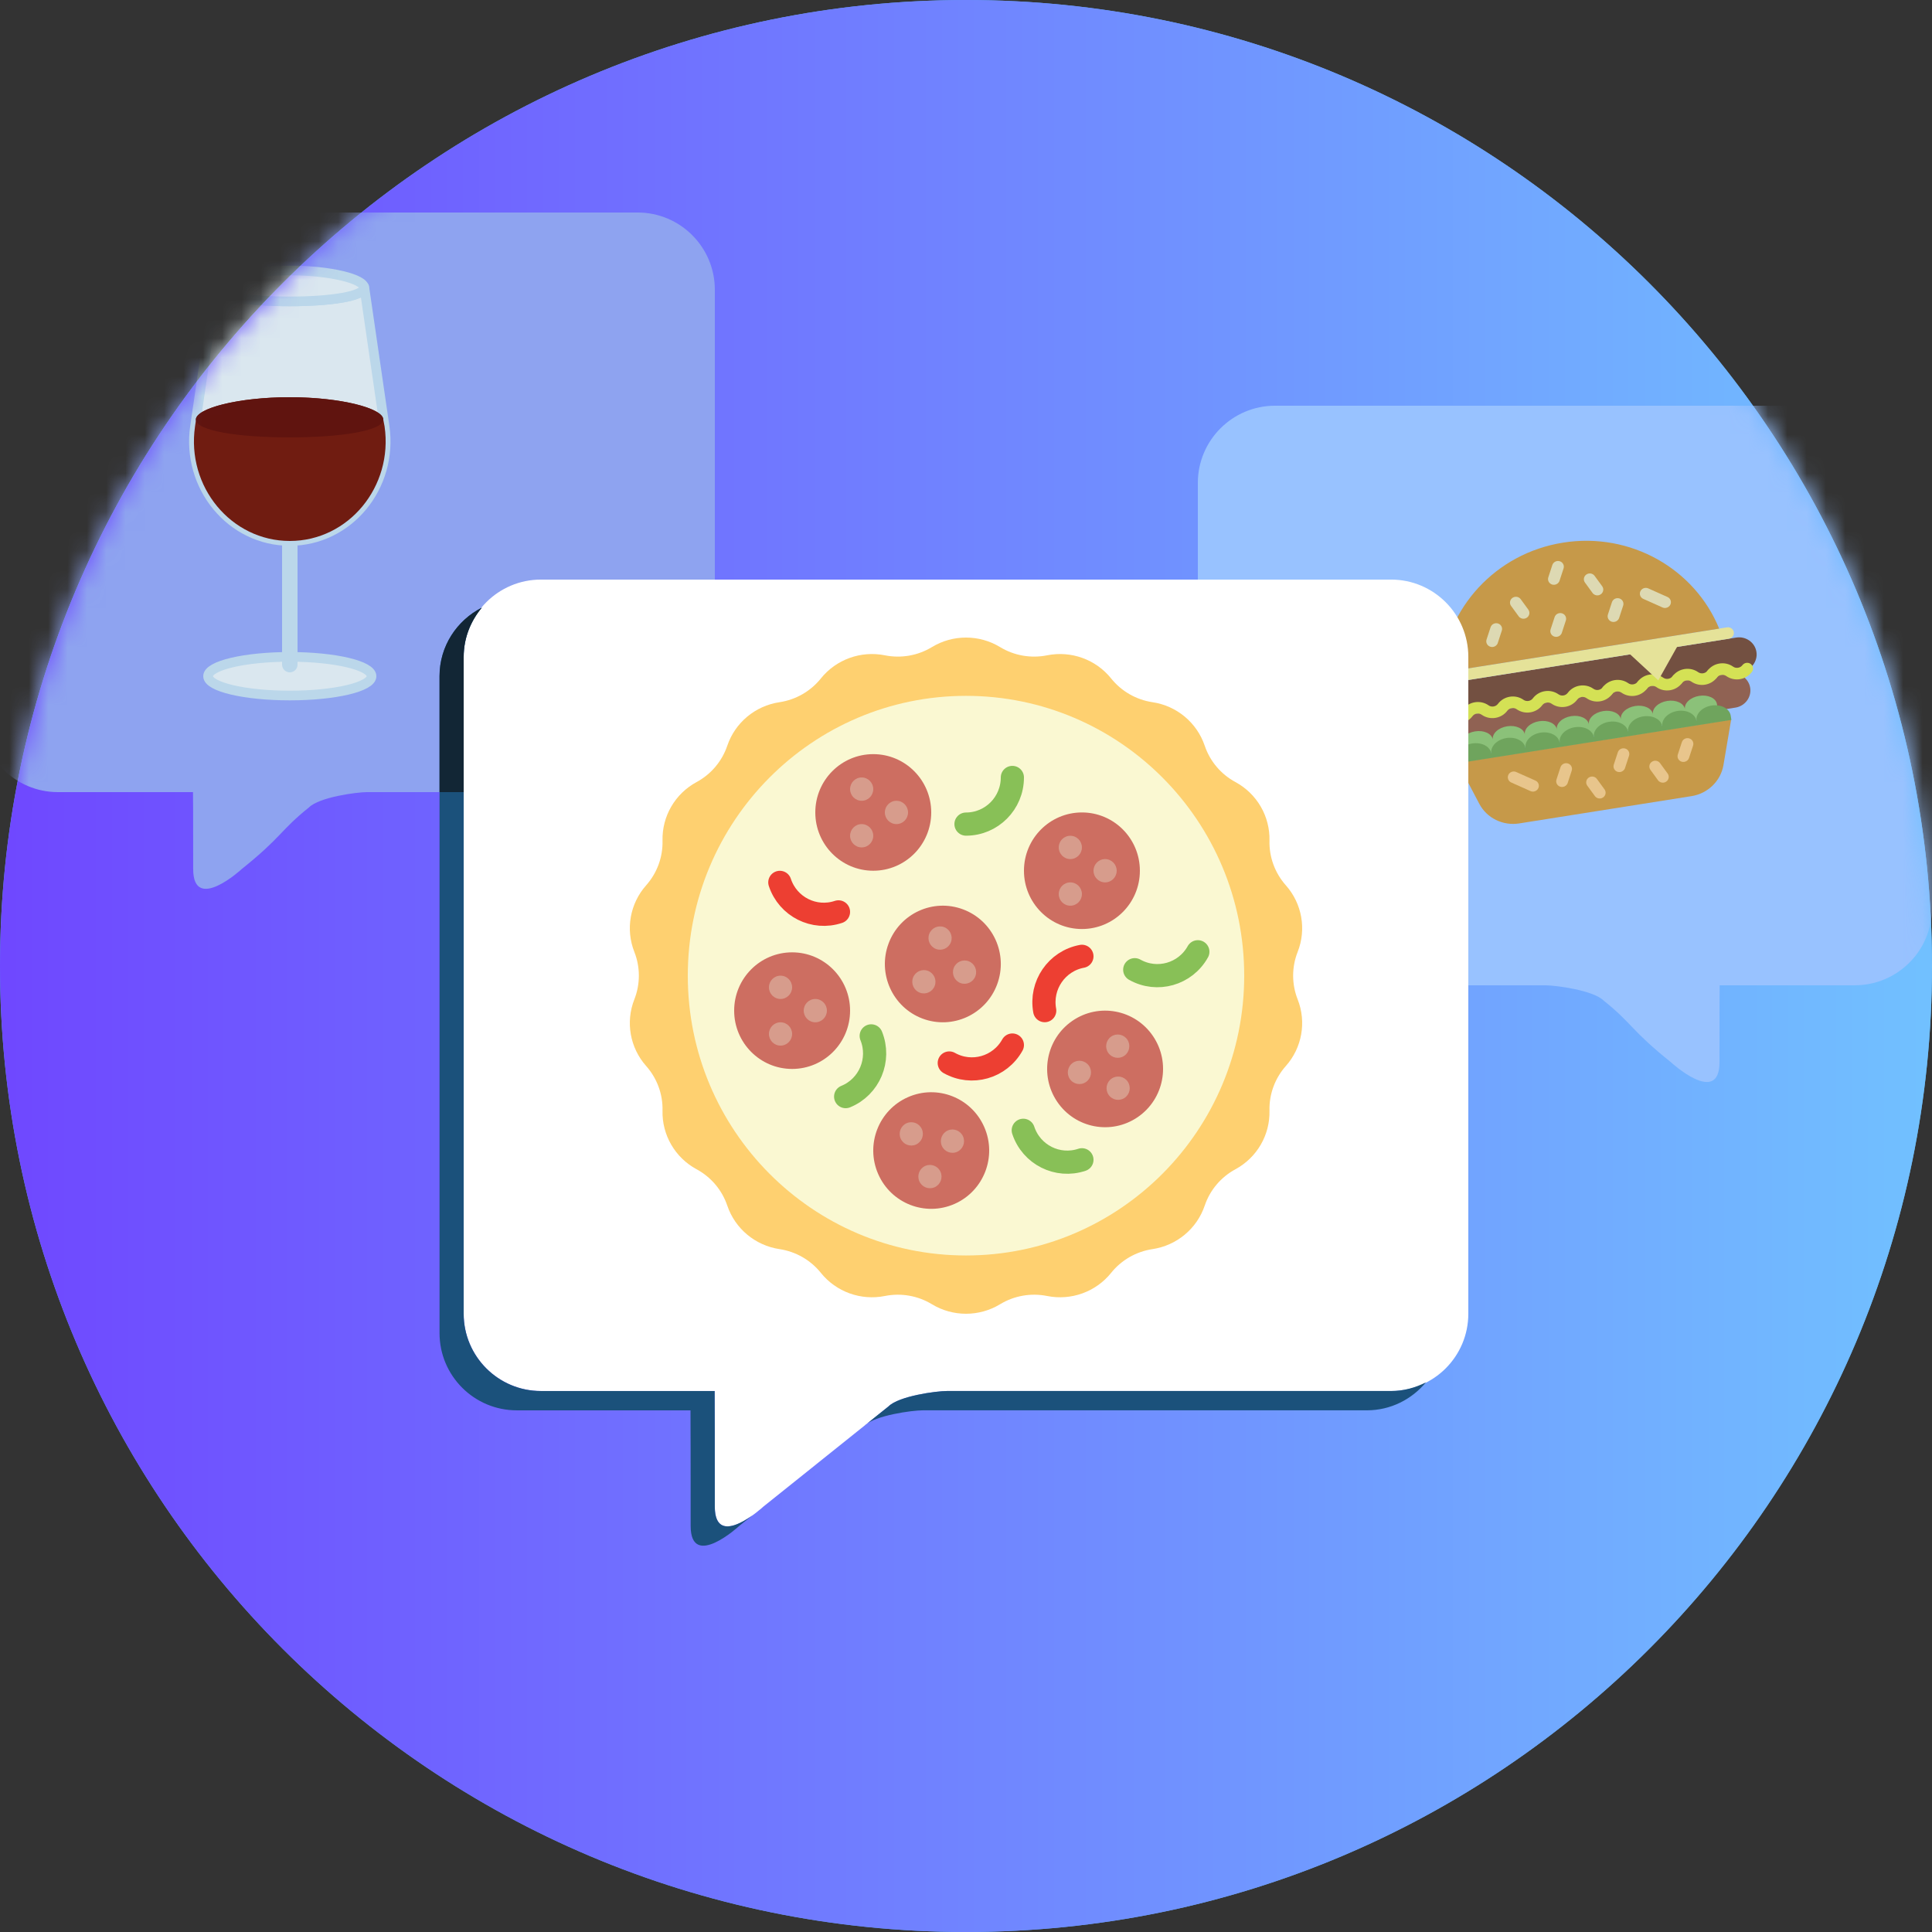 <?xml version="1.0" encoding="UTF-8"?>
<svg width="100px" height="100px" viewBox="0 0 100 100" version="1.1" xmlns="http://www.w3.org/2000/svg" xmlns:xlink="http://www.w3.org/1999/xlink">
    <rect x="0" y="0" width="100" height="100" fill="#333333" stroke="none"/>
    <title>repeat-orders</title>
    <defs>
        <linearGradient x1="100%" y1="50%" x2="0%" y2="50%" id="linearGradient-1">
            <stop stop-color="#71C1FF" offset="0%"></stop>
            <stop stop-color="#6F47FF" offset="100%"></stop>
        </linearGradient>
        <path d="M50,0 C22.386,0 0,22.385 0,50 C0,77.613 22.386,100 50,100 C77.614,100 100,77.613 100,50 C100,22.385 77.614,0 50,0 Z" id="path-2"></path>
    </defs>
    <g id="Welcome" stroke="none" stroke-width="1" fill="none" fill-rule="evenodd">
        <g id="Desktop-HD" transform="translate(-294, -2229)">
            <g id="repeat-orders" transform="translate(294, 2229)">
                <g id="twit">
                    <path d="M50,0 C22.386,0 0,22.385 0,50 C0,77.613 22.386,100 50,100 C77.614,100 100,77.613 100,50 C100,22.385 77.614,0 50,0 Z" id="Path" fill="#55ACEE" fill-rule="nonzero"></path>
                    <g id="Clipped">
                        <mask id="mask-3" fill="white">
                            <use xlink:href="#path-2"></use>
                        </mask>
                        <use id="a" fill="url(#linearGradient-1)" xlink:href="#path-2"></use>
                        <g id="Group" mask="url(#mask-3)">
                            <g transform="translate(-1, 11)">
                                <path d="M4,-0.001 L34,-0.001 C36.209,-0.001 38,1.79 38,3.999 L38,25.999 C38,28.208 36.209,29.999 34,29.999 L20.016,29.999 C19.456,29.999 17.523,30.261 16.993,30.791 C15.494,31.991 15.6,32.31 13.497,33.994 C13.547,33.954 10.999,36.299 10.999,33.979 C11.004,31.609 10.99,30 10.99,30 L4,30 C1.791,30 0,28.209 0,26 L0,4 C0,1.79 1.791,-0.001 4,-0.001 Z" id="Path" fill="#8EA3F0" fill-rule="nonzero"></path>
                                <g id="Wine-Glass" fill="none" transform="translate(11, 3)">
                                    <path d="M9.905,8.068 L8.854,0.852 C8.848,0.853 8.843,0.855 8.837,0.856 C8.84,0.867 8.846,0.878 8.846,0.889 C8.846,1.331 7.124,1.6 5,1.6 C2.876,1.6 1.154,1.331 1.154,0.889 C1.154,0.882 1.157,0.876 1.159,0.87 C1.154,0.867 1.15,0.864 1.145,0.861 L0.095,8.068 C-0.36,11.19 1.964,14 5,14 C8.036,14 10.36,11.19 9.905,8.068 L9.905,8.068 Z" id="Fill-827" fill="#DAE7EF" fill-rule="evenodd"></path>
                                    <path d="M9.905,8.068 L8.854,0.852 C8.848,0.853 8.843,0.855 8.837,0.856 C8.84,0.867 8.846,0.878 8.846,0.889 C8.846,1.331 7.124,1.6 5,1.6 C2.876,1.6 1.154,1.331 1.154,0.889 C1.154,0.882 1.157,0.876 1.159,0.87 C1.154,0.867 1.15,0.864 1.145,0.861 L0.095,8.068 C-0.36,11.19 1.964,14 5,14 C8.036,14 10.36,11.19 9.905,8.068 L9.905,8.068 Z" id="Stroke-828" stroke="#BBD7EA" stroke-width="0.5" stroke-linecap="round" stroke-linejoin="round"></path>
                                    <path d="M9.231,21 C9.231,21.552 7.337,22 5,22 C2.663,22 0.769,21.552 0.769,21 C0.769,20.448 2.663,20 5,20 C7.337,20 9.231,20.448 9.231,21 L9.231,21 Z" id="Fill-829" fill="#DAE7EF" fill-rule="evenodd"></path>
                                    <path d="M9.231,21 C9.231,21.552 7.337,22 5,22 C2.663,22 0.769,21.552 0.769,21 C0.769,20.448 2.663,20 5,20 C7.337,20 9.231,20.448 9.231,21 L9.231,21 Z" id="Stroke-830" stroke="#BBD7EA" stroke-width="0.5"></path>
                                    <line x1="5" y1="13.944" x2="5" y2="20.4" id="Stroke-831" stroke="#BBD7EA" stroke-width="0.8" stroke-linecap="round"></line>
                                    <path d="M8.846,0.889 C8.846,1.331 7.124,1.6 5,1.6 C2.876,1.6 1.154,1.331 1.154,0.889 C1.154,0.447 2.876,0 5,0 C7.124,0 8.846,0.447 8.846,0.889 L8.846,0.889 Z" id="Fill-832" fill="#DAE7EF" fill-rule="evenodd"></path>
                                    <path d="M8.846,0.889 C8.846,1.331 7.124,1.6 5,1.6 C2.876,1.6 1.154,1.331 1.154,0.889 C1.154,0.447 2.876,0 5,0 C7.124,0 8.846,0.447 8.846,0.889 L8.846,0.889 Z" id="Stroke-833" stroke="#BBD7EA" stroke-width="0.5" stroke-linecap="round" stroke-linejoin="round"></path>
                                    <path d="M9.838,7.716 L9.838,7.716 C9.838,7.644 9.804,7.572 9.739,7.501 C9.707,7.466 9.667,7.43 9.62,7.396 C9.006,6.944 7.164,6.56 4.988,6.56 C4.825,6.56 4.664,6.562 4.505,6.566 C4.453,6.568 4.403,6.57 4.352,6.572 C4.246,6.576 4.14,6.58 4.036,6.585 C3.975,6.588 3.917,6.592 3.858,6.596 C3.765,6.602 3.673,6.608 3.582,6.615 C3.519,6.62 3.458,6.626 3.396,6.632 C3.313,6.639 3.23,6.646 3.149,6.655 C3.084,6.662 3.022,6.67 2.958,6.677 C2.883,6.686 2.808,6.695 2.735,6.705 C2.671,6.714 2.609,6.723 2.547,6.732 C2.479,6.742 2.411,6.752 2.345,6.764 C2.282,6.774 2.222,6.785 2.161,6.796 C2.1,6.807 2.039,6.818 1.98,6.83 C1.919,6.842 1.86,6.854 1.802,6.867 C1.748,6.879 1.695,6.891 1.644,6.903 C1.585,6.917 1.527,6.931 1.47,6.946 C1.425,6.958 1.38,6.97 1.337,6.982 C1.28,6.998 1.226,7.014 1.173,7.03 C1.134,7.042 1.097,7.055 1.06,7.067 C1.008,7.084 0.957,7.102 0.908,7.12 C0.877,7.132 0.847,7.144 0.818,7.156 C0.769,7.175 0.722,7.195 0.679,7.214 C0.655,7.226 0.633,7.237 0.61,7.248 C0.567,7.269 0.525,7.29 0.488,7.312 C0.47,7.322 0.455,7.333 0.439,7.343 C0.402,7.366 0.367,7.389 0.337,7.413 C0.325,7.422 0.317,7.43 0.307,7.439 C0.277,7.464 0.248,7.49 0.227,7.515 C0.222,7.521 0.219,7.528 0.214,7.534 C0.167,7.594 0.138,7.655 0.138,7.716 C0.138,7.723 0.142,7.73 0.143,7.738 L0.143,7.738 L0.095,8.068 C-0.36,11.19 1.964,14 5,14 C8.036,14 10.36,11.19 9.905,8.068 L9.838,7.716" id="Fill-834" fill="#701C11" fill-rule="evenodd"></path>
                                    <path d="M9.838,7.716 C9.838,8.29 7.666,8.64 4.988,8.64 C2.309,8.64 0.138,8.29 0.138,7.716 C0.138,7.141 2.309,6.56 4.988,6.56 C7.666,6.56 9.838,7.141 9.838,7.716" id="Fill-835" fill="#60140F" fill-rule="evenodd"></path>
                                </g>
                                <path d="M97,9.999 L67,9.999 C64.791,9.999 63,11.79 63,13.999 L63,35.999 C63,38.208 64.791,39.999 67,39.999 L80.984,39.999 C81.544,39.999 83.476,40.261 84.006,40.791 C85.505,41.991 85.4,42.31 87.503,43.994 C87.452,43.953 90.001,46.299 90.001,43.978 C89.995,41.608 90.009,39.999 90.009,39.999 L97,39.999 C99.209,39.999 101,38.208 101,35.999 L101,13.999 C101,11.789 99.209,9.999 97,9.999 Z" id="Path" fill="#98C2FF" fill-rule="nonzero"></path>
                                <g id="Hamburger" fill="none" opacity="0.8" transform="translate(83, 24) rotate(-9) translate(-83, -24) translate(74, 17)" fill-rule="evenodd">
                                    <path d="M17.085,8.043 L0.915,8.043 C0.412,8.043 0,7.64 0,7.149 C0,6.657 0.412,6.255 0.915,6.255 L17.085,6.255 C17.588,6.255 18,6.657 18,7.149 C18,7.64 17.588,8.043 17.085,8.043" id="Fill-1747" fill="#6A3311"></path>
                                    <path d="M16.475,9.83 L1.525,9.83 C1.022,9.83 0.61,9.428 0.61,8.936 C0.61,8.445 1.022,8.043 1.525,8.043 L16.475,8.043 C16.978,8.043 17.39,8.445 17.39,8.936 C17.39,9.428 16.978,9.83 16.475,9.83" id="Fill-1748" fill="#8E4A28"></path>
                                    <path d="M9.852,7.718 C9.719,7.849 9.502,7.849 9.368,7.718 C8.997,7.356 8.393,7.356 8.022,7.718 C7.888,7.849 7.671,7.849 7.538,7.718 C7.166,7.356 6.562,7.356 6.191,7.718 C6.061,7.845 5.837,7.845 5.707,7.718 C5.336,7.356 4.732,7.356 4.361,7.718 C4.231,7.845 4.006,7.845 3.877,7.718 C3.505,7.356 2.901,7.356 2.53,7.718 C2.396,7.849 2.18,7.849 2.046,7.718 C1.686,7.367 1.06,7.367 0.7,7.718 C0.58,7.835 0.58,8.023 0.7,8.14 C0.819,8.256 1.012,8.256 1.131,8.14 C1.264,8.009 1.481,8.009 1.615,8.14 C1.986,8.502 2.59,8.502 2.961,8.14 C3.095,8.009 3.312,8.009 3.445,8.14 C3.817,8.502 4.421,8.502 4.792,8.14 C4.922,8.014 5.146,8.014 5.276,8.14 C5.647,8.502 6.251,8.502 6.622,8.14 C6.752,8.014 6.977,8.014 7.106,8.14 C7.478,8.502 8.082,8.502 8.453,8.14 C8.586,8.009 8.804,8.009 8.937,8.14 C9.117,8.315 9.356,8.413 9.61,8.413 C9.864,8.413 10.103,8.315 10.283,8.14 C10.403,8.023 10.403,7.835 10.283,7.718 C10.164,7.602 9.971,7.602 9.852,7.718" id="Fill-1749" fill="#E3E82A"></path>
                                    <path d="M12.114,7.718 C11.995,7.602 11.802,7.602 11.683,7.718 C11.553,7.845 11.328,7.845 11.199,7.718 C10.827,7.356 10.223,7.356 9.852,7.718 C9.733,7.835 9.733,8.023 9.852,8.14 C9.971,8.256 10.164,8.256 10.283,8.14 C10.413,8.014 10.638,8.014 10.767,8.14 C10.953,8.321 11.197,8.412 11.441,8.412 C11.684,8.412 11.929,8.321 12.114,8.14 C12.233,8.023 12.233,7.835 12.114,7.718" id="Fill-1750" fill="#E3E82A"></path>
                                    <path d="M13.945,7.718 C13.825,7.602 13.632,7.602 13.513,7.718 C13.383,7.845 13.159,7.845 13.029,7.718 C12.658,7.356 12.054,7.356 11.683,7.718 C11.563,7.835 11.563,8.023 11.683,8.14 C11.802,8.256 11.995,8.256 12.114,8.14 C12.244,8.014 12.468,8.014 12.598,8.14 C12.783,8.321 13.027,8.412 13.271,8.412 C13.515,8.412 13.759,8.321 13.945,8.14 C14.064,8.023 14.064,7.835 13.945,7.718" id="Fill-1751" fill="#E3E82A"></path>
                                    <path d="M15.775,7.718 C15.656,7.602 15.463,7.602 15.344,7.718 C15.214,7.845 14.989,7.845 14.86,7.718 C14.488,7.356 13.884,7.356 13.513,7.718 C13.394,7.835 13.394,8.023 13.513,8.14 C13.632,8.256 13.825,8.256 13.945,8.14 C14.074,8.014 14.299,8.014 14.428,8.14 C14.614,8.321 14.858,8.412 15.102,8.412 C15.345,8.412 15.59,8.321 15.775,8.14 C15.894,8.023 15.894,7.835 15.775,7.718" id="Fill-1752" fill="#E3E82A"></path>
                                    <path d="M17.606,7.718 C17.486,7.602 17.293,7.602 17.174,7.718 C17.044,7.845 16.82,7.845 16.69,7.718 C16.319,7.356 15.715,7.356 15.344,7.718 C15.224,7.835 15.224,8.023 15.344,8.14 C15.463,8.256 15.656,8.256 15.775,8.14 C15.905,8.014 16.129,8.014 16.259,8.14 C16.444,8.321 16.688,8.412 16.932,8.412 C17.176,8.412 17.42,8.321 17.606,8.14 C17.725,8.023 17.725,7.835 17.606,7.718" id="Fill-1753" fill="#E3E82A"></path>
                                    <path d="M13.514,14 L4.483,14 C3.628,14 2.869,13.465 2.601,12.672 L1.831,10.403 L16.161,10.403 L15.398,12.669 C15.13,13.463 14.37,14 13.514,14" id="Fill-1754" fill="#D28F1B"></path>
                                    <path d="M4.746,11.347 C4.605,11.255 4.416,11.292 4.322,11.429 C4.229,11.566 4.267,11.751 4.407,11.842 L5.322,12.438 C5.374,12.472 5.433,12.488 5.491,12.488 C5.59,12.488 5.686,12.441 5.745,12.355 C5.839,12.218 5.801,12.033 5.661,11.942 L4.746,11.347" id="Fill-1755" fill="#FCC66F"></path>
                                    <path d="M7.458,11.328 C7.307,11.255 7.124,11.314 7.049,11.461 L6.744,12.057 C6.669,12.204 6.73,12.383 6.881,12.456 C6.924,12.478 6.971,12.488 7.017,12.488 C7.129,12.488 7.236,12.428 7.29,12.323 L7.595,11.728 C7.67,11.58 7.609,11.401 7.458,11.328" id="Fill-1756" fill="#FCC66F"></path>
                                    <path d="M8.815,12.355 C8.74,12.208 8.557,12.148 8.406,12.221 C8.255,12.295 8.194,12.474 8.269,12.621 L8.575,13.217 C8.628,13.321 8.736,13.382 8.848,13.382 C8.894,13.382 8.94,13.371 8.984,13.35 C9.135,13.276 9.196,13.098 9.121,12.951 L8.815,12.355" id="Fill-1757" fill="#FCC66F"></path>
                                    <path d="M10.509,11.03 C10.358,10.957 10.175,11.016 10.1,11.163 L9.795,11.759 C9.719,11.906 9.781,12.085 9.931,12.159 C9.975,12.18 10.022,12.19 10.067,12.19 C10.179,12.19 10.287,12.13 10.341,12.025 L10.646,11.43 C10.721,11.283 10.66,11.103 10.509,11.03" id="Fill-1758" fill="#FCC66F"></path>
                                    <path d="M12.171,12.057 C12.096,11.91 11.913,11.85 11.762,11.924 C11.611,11.997 11.55,12.176 11.626,12.323 L11.93,12.919 C11.984,13.024 12.092,13.084 12.204,13.084 C12.249,13.084 12.296,13.073 12.34,13.052 C12.49,12.979 12.552,12.8 12.476,12.652 L12.171,12.057" id="Fill-1759" fill="#FCC66F"></path>
                                    <path d="M13.865,11.03 C13.714,10.957 13.531,11.016 13.456,11.163 L13.151,11.759 C13.075,11.906 13.137,12.085 13.287,12.159 C13.331,12.18 13.378,12.19 13.423,12.19 C13.535,12.19 13.643,12.13 13.696,12.025 L14.002,11.43 C14.077,11.283 14.016,11.103 13.865,11.03" id="Fill-1760" fill="#FCC66F"></path>
                                    <path d="M15.559,10.128 L15.559,9.503 C15.559,9.19 15.184,8.936 14.72,8.936 C14.257,8.936 13.881,9.19 13.881,9.503 C13.881,9.19 13.506,8.936 13.042,8.936 C12.579,8.936 12.203,9.19 12.203,9.503 C12.203,9.19 11.828,8.936 11.364,8.936 C10.901,8.936 10.525,9.19 10.525,9.503 C10.525,9.19 10.15,8.936 9.686,8.936 C9.223,8.936 8.847,9.19 8.847,9.503 C8.847,9.19 8.472,8.936 8.008,8.936 C7.545,8.936 7.169,9.19 7.169,9.503 C7.169,9.19 6.794,8.936 6.331,8.936 C5.867,8.936 5.492,9.19 5.492,9.503 C5.492,9.19 5.116,8.936 4.653,8.936 C4.189,8.936 3.814,9.19 3.814,9.503 C3.814,9.19 3.438,8.936 2.975,8.936 C2.511,8.936 2.136,9.19 2.136,9.503 L2.136,10.128 L15.559,10.128" id="Fill-1761" fill="#88C057"></path>
                                    <path d="M16.169,10.426 L16.169,10.202 C16.169,9.832 15.768,9.532 15.273,9.532 C14.778,9.532 14.377,9.832 14.377,10.202 C14.377,9.832 13.976,9.532 13.481,9.532 C12.986,9.532 12.585,9.832 12.585,10.202 C12.585,9.832 12.184,9.532 11.688,9.532 C11.194,9.532 10.792,9.832 10.792,10.202 C10.792,9.832 10.391,9.532 9.896,9.532 C9.401,9.532 9,9.832 9,10.202 C9,9.832 8.599,9.532 8.104,9.532 C7.609,9.532 7.208,9.832 7.208,10.202 C7.208,9.832 6.806,9.532 6.311,9.532 C5.816,9.532 5.415,9.832 5.415,10.202 C5.415,9.832 5.014,9.532 4.519,9.532 C4.024,9.532 3.623,9.832 3.623,10.202 C3.623,9.832 3.222,9.532 2.727,9.532 C2.232,9.532 1.831,9.832 1.831,10.202 L1.831,10.426 L16.169,10.426" id="Fill-1762" fill="#659C35"></path>
                                    <path d="M16.697,6.255 L1.137,6.255 C0.969,6.255 0.832,6.122 0.832,5.957 C0.832,5.793 0.969,5.66 1.137,5.66 L16.697,5.66 C16.865,5.66 17.002,5.793 17.002,5.957 C17.002,6.122 16.865,6.255 16.697,6.255" id="Fill-1763" fill="#F9EA80"></path>
                                    <path d="M16.283,5.66 C15.521,2.418 12.551,0 9,0 C5.449,0 2.479,2.418 1.717,5.66 L16.283,5.66" id="Fill-1764" fill="#D28F1B"></path>
                                    <path d="M13.898,3.625 L12.983,3.029 C12.842,2.938 12.653,2.975 12.56,3.111 C12.466,3.248 12.504,3.433 12.644,3.524 L13.559,4.12 C13.612,4.154 13.671,4.17 13.729,4.17 C13.827,4.17 13.924,4.124 13.983,4.038 C14.076,3.901 14.038,3.716 13.898,3.625" id="Fill-1765" fill="#EFDFA0"></path>
                                    <path d="M11.425,3.308 C11.273,3.235 11.09,3.294 11.015,3.441 L10.71,4.037 C10.635,4.184 10.696,4.363 10.847,4.437 C10.89,4.458 10.937,4.468 10.983,4.468 C11.095,4.468 11.202,4.408 11.256,4.303 L11.561,3.708 C11.637,3.56 11.575,3.381 11.425,3.308" id="Fill-1766" fill="#EFDFA0"></path>
                                    <path d="M10.341,1.952 C10.265,1.805 10.082,1.746 9.931,1.819 C9.781,1.892 9.719,2.071 9.795,2.218 L10.1,2.814 C10.154,2.919 10.261,2.979 10.373,2.979 C10.419,2.979 10.466,2.969 10.509,2.947 C10.66,2.874 10.721,2.695 10.646,2.547 L10.341,1.952" id="Fill-1767" fill="#EFDFA0"></path>
                                    <path d="M8.374,3.606 C8.223,3.533 8.04,3.592 7.964,3.739 L7.659,4.335 C7.584,4.482 7.645,4.661 7.796,4.734 C7.839,4.756 7.886,4.766 7.932,4.766 C8.044,4.766 8.152,4.706 8.205,4.601 L8.51,4.005 C8.586,3.858 8.524,3.679 8.374,3.606" id="Fill-1768" fill="#EFDFA0"></path>
                                    <path d="M8.679,0.925 C8.528,0.852 8.345,0.911 8.269,1.058 L7.964,1.654 C7.889,1.801 7.95,1.98 8.101,2.054 C8.145,2.075 8.191,2.085 8.237,2.085 C8.349,2.085 8.457,2.025 8.51,1.92 L8.815,1.325 C8.891,1.177 8.829,0.998 8.679,0.925" id="Fill-1769" fill="#EFDFA0"></path>
                                    <path d="M6.375,2.547 C6.299,2.4 6.116,2.341 5.965,2.414 C5.815,2.488 5.753,2.667 5.829,2.814 L6.134,3.41 C6.187,3.514 6.295,3.574 6.407,3.574 C6.453,3.574 6.5,3.564 6.543,3.543 C6.694,3.469 6.755,3.291 6.68,3.143 L6.375,2.547" id="Fill-1770" fill="#EFDFA0"></path>
                                    <path d="M5.018,3.606 C4.866,3.533 4.684,3.592 4.608,3.739 L4.303,4.335 C4.228,4.482 4.289,4.661 4.44,4.734 C4.484,4.756 4.53,4.766 4.576,4.766 C4.688,4.766 4.796,4.706 4.849,4.601 L5.154,4.005 C5.23,3.858 5.168,3.679 5.018,3.606" id="Fill-1771" fill="#EFDFA0"></path>
                                    <polyline id="Fill-1772" fill="#F9EA80" points="12.751 7.813 11.288 5.957 14.215 5.957 12.751 7.813"></polyline>
                                </g>
                                <path d="M29,18.999 L73,18.999 C75.209,18.999 77,20.789 77,22.999 L77,56.999 C77,59.208 75.209,60.998 73,60.998 L50.016,60.998 C49.456,60.998 47.524,61.261 46.994,61.791 L40.497,66.994 C40.548,66.954 37.999,69.299 37.999,66.978 C38.005,64.609 37.991,60.998 37.991,60.998 L29,60.998 C26.791,60.998 25,59.208 25,56.999 L25,22.999 C25,20.789 26.791,18.999 29,18.999 Z" id="Path" fill="#FFFFFF" fill-rule="nonzero"></path>
                                <g id="Group" stroke-width="1" fill="none" fill-rule="evenodd" transform="translate(23, 20)">
                                    <path d="M50,40.998 L27.016,40.998 C26.456,40.998 24.524,41.261 23.994,41.791 L22.755,42.783 C23.297,42.259 25.21,41.998 25.766,41.998 L48.75,41.998 C49.985,41.998 51.076,41.427 51.81,40.547 C51.264,40.826 50.655,40.998 50,40.998 L50,40.998 Z M14.998,46.979 C15.004,44.61 14.99,40.999 14.99,40.999 L6,40.999 C3.791,40.999 2,39.209 2,37 L2,3 C2,2.026 2.362,1.146 2.94,0.452 C1.645,1.114 0.75,2.446 0.75,4 L0.75,38 C0.75,40.209 2.541,41.999 4.75,41.999 L13.74,41.999 C13.74,41.999 13.754,45.61 13.748,47.979 C13.748,50.299 16.297,47.955 16.246,47.995 L16.931,47.447 C16.193,47.969 14.998,48.567 14.998,46.979 Z" id="Shape" fill="#1B517B" fill-rule="nonzero"></path>
                                </g>
                                <path d="M25,29.999 L25,22.999 C25,22.025 25.362,21.145 25.94,20.451 C24.645,21.113 23.75,22.445 23.75,23.999 L23.75,29.999 L25,29.999 Z" id="Path" fill="#122635" fill-rule="nonzero"></path>
                            </g>
                        </g>
                    </g>
                </g>
                <g id="Salami-Pizza" transform="translate(32, 33)">
                    <path d="M19.764,0.493 L19.764,0.493 C20.492,0.935 21.361,1.087 22.198,0.919 C23.442,0.67 24.722,1.132 25.513,2.118 C26.045,2.781 26.809,3.219 27.653,3.346 C28.908,3.533 29.951,4.403 30.356,5.598 C30.628,6.402 31.195,7.074 31.945,7.479 C33.059,8.082 33.74,9.253 33.708,10.514 C33.687,11.361 33.989,12.185 34.553,12.821 C35.393,13.766 35.63,15.099 35.166,16.272 C34.855,17.061 34.855,17.939 35.166,18.727 C35.63,19.901 35.393,21.234 34.553,22.179 C33.989,22.815 33.687,23.639 33.708,24.486 C33.74,25.746 33.059,26.918 31.945,27.521 C31.195,27.926 30.628,28.598 30.356,29.402 C29.951,30.597 28.908,31.466 27.653,31.654 C26.809,31.781 26.045,32.219 25.513,32.882 C24.722,33.867 23.442,34.33 22.198,34.08 C21.361,33.913 20.492,34.065 19.764,34.507 C18.681,35.164 17.319,35.164 16.236,34.507 C15.508,34.065 14.639,33.913 13.802,34.08 C12.559,34.33 11.278,33.867 10.487,32.882 C9.955,32.219 9.19,31.781 8.347,31.654 C7.092,31.466 6.049,30.597 5.644,29.402 C5.372,28.598 4.805,27.926 4.055,27.521 C2.941,26.918 2.26,25.746 2.292,24.486 C2.313,23.639 2.011,22.815 1.447,22.179 C0.607,21.234 0.37,19.901 0.834,18.727 C1.145,17.939 1.145,17.061 0.834,16.272 C0.37,15.099 0.607,13.766 1.447,12.821 C2.011,12.185 2.313,11.361 2.292,10.514 C2.26,9.253 2.941,8.082 4.055,7.479 C4.805,7.074 5.372,6.402 5.644,5.598 C6.049,4.403 7.092,3.533 8.347,3.346 C9.19,3.219 9.955,2.781 10.487,2.118 C11.278,1.132 12.559,0.67 13.802,0.919 C14.639,1.087 15.508,0.935 16.236,0.493 C17.319,-0.164 18.681,-0.164 19.764,0.493" id="Fill-1361" fill="#FED070" fill-rule="evenodd"></path>
                    <path d="M32.4,17.5 C32.4,25.499 25.953,31.983 18,31.983 C10.047,31.983 3.6,25.499 3.6,17.5 C3.6,9.501 10.047,3.017 18,3.017 C25.953,3.017 32.4,9.501 32.4,17.5" id="Fill-1362" fill="#FAF8D2" fill-rule="evenodd"></path>
                    <path d="M16.2,9.052 C16.2,10.718 14.857,12.069 13.2,12.069 C11.543,12.069 10.2,10.718 10.2,9.052 C10.2,7.385 11.543,6.034 13.2,6.034 C14.857,6.034 16.2,7.385 16.2,9.052" id="Fill-1363" fill="#CD6E61" fill-rule="evenodd"></path>
                    <path d="M12,19.31 C12,20.976 10.657,22.328 9,22.328 C7.343,22.328 6,20.976 6,19.31 C6,17.644 7.343,16.293 9,16.293 C10.657,16.293 12,17.644 12,19.31" id="Fill-1364" fill="#CD6E61" fill-rule="evenodd"></path>
                    <path d="M27,12.069 C27,13.735 25.657,15.086 24,15.086 C22.343,15.086 21,13.735 21,12.069 C21,10.402 22.343,9.052 24,9.052 C25.657,9.052 27,10.402 27,12.069" id="Fill-1365" fill="#CD6E61" fill-rule="evenodd"></path>
                    <path d="M18.946,25.338 C19.613,26.863 18.924,28.643 17.407,29.314 C15.89,29.984 14.12,29.291 13.454,27.766 C12.787,26.24 13.476,24.46 14.993,23.79 C16.51,23.119 18.28,23.812 18.946,25.338" id="Fill-1366" fill="#CD6E61" fill-rule="evenodd"></path>
                    <path d="M26.888,24.822 C25.519,25.759 23.653,25.403 22.72,24.026 C21.788,22.648 22.142,20.771 23.512,19.834 C24.881,18.896 26.747,19.252 27.68,20.629 C28.612,22.007 28.258,23.884 26.888,24.822" id="Fill-1367" fill="#CD6E61" fill-rule="evenodd"></path>
                    <path d="M19.612,17.95 C19.033,19.511 17.305,20.305 15.752,19.723 C14.2,19.141 13.411,17.403 13.99,15.842 C14.569,14.28 16.297,13.486 17.849,14.069 C19.402,14.651 20.191,16.388 19.612,17.95" id="Fill-1368" fill="#CD6E61" fill-rule="evenodd"></path>
                    <path d="M12.6,7.241 C12.269,7.241 12,7.512 12,7.845 C12,8.178 12.269,8.448 12.6,8.448 C12.931,8.448 13.2,8.178 13.2,7.845 C13.2,7.512 12.931,7.241 12.6,7.241" id="Fill-1369" fill="#D79C8C" fill-rule="evenodd"></path>
                    <path d="M12.6,9.655 C12.269,9.655 12,9.926 12,10.259 C12,10.592 12.269,10.862 12.6,10.862 C12.931,10.862 13.2,10.592 13.2,10.259 C13.2,9.926 12.931,9.655 12.6,9.655" id="Fill-1370" fill="#D79C8C" fill-rule="evenodd"></path>
                    <path d="M15,9.052 C15,8.719 14.731,8.448 14.4,8.448 C14.069,8.448 13.8,8.719 13.8,9.052 C13.8,9.385 14.069,9.655 14.4,9.655 C14.731,9.655 15,9.385 15,9.052" id="Fill-1371" fill="#D79C8C" fill-rule="evenodd"></path>
                    <path d="M8.4,17.5 C8.069,17.5 7.8,17.77 7.8,18.103 C7.8,18.437 8.069,18.707 8.4,18.707 C8.731,18.707 9,18.437 9,18.103 C9,17.77 8.731,17.5 8.4,17.5" id="Fill-1372" fill="#D79C8C" fill-rule="evenodd"></path>
                    <path d="M8.4,19.914 C8.069,19.914 7.8,20.184 7.8,20.517 C7.8,20.85 8.069,21.121 8.4,21.121 C8.731,21.121 9,20.85 9,20.517 C9,20.184 8.731,19.914 8.4,19.914" id="Fill-1373" fill="#D79C8C" fill-rule="evenodd"></path>
                    <path d="M10.2,18.707 C9.869,18.707 9.6,18.977 9.6,19.31 C9.6,19.643 9.869,19.914 10.2,19.914 C10.531,19.914 10.8,19.643 10.8,19.31 C10.8,18.977 10.531,18.707 10.2,18.707" id="Fill-1374" fill="#D79C8C" fill-rule="evenodd"></path>
                    <path d="M23.4,11.466 C23.731,11.466 24,11.195 24,10.862 C24,10.529 23.731,10.259 23.4,10.259 C23.069,10.259 22.8,10.529 22.8,10.862 C22.8,11.195 23.069,11.466 23.4,11.466" id="Fill-1375" fill="#D79C8C" fill-rule="evenodd"></path>
                    <path d="M24,13.276 C24,12.943 23.731,12.672 23.4,12.672 C23.069,12.672 22.8,12.943 22.8,13.276 C22.8,13.609 23.069,13.879 23.4,13.879 C23.731,13.879 24,13.609 24,13.276" id="Fill-1376" fill="#D79C8C" fill-rule="evenodd"></path>
                    <path d="M25.8,12.069 C25.8,11.736 25.531,11.466 25.2,11.466 C24.869,11.466 24.6,11.736 24.6,12.069 C24.6,12.402 24.869,12.672 25.2,12.672 C25.531,12.672 25.8,12.402 25.8,12.069" id="Fill-1377" fill="#D79C8C" fill-rule="evenodd"></path>
                    <path d="M15.717,25.447 C15.584,25.141 15.23,25.003 14.926,25.137 C14.623,25.271 14.485,25.627 14.618,25.933 C14.752,26.237 15.106,26.376 15.409,26.242 C15.713,26.108 15.85,25.752 15.717,25.447" id="Fill-1378" fill="#D79C8C" fill-rule="evenodd"></path>
                    <path d="M15.892,27.347 C15.589,27.481 15.451,27.837 15.584,28.142 C15.718,28.447 16.072,28.586 16.375,28.452 C16.678,28.317 16.816,27.961 16.683,27.657 C16.55,27.351 16.196,27.213 15.892,27.347" id="Fill-1379" fill="#D79C8C" fill-rule="evenodd"></path>
                    <path d="M17.057,25.513 C16.754,25.648 16.616,26.004 16.749,26.309 C16.883,26.614 17.237,26.753 17.54,26.618 C17.843,26.484 17.981,26.128 17.848,25.823 C17.714,25.518 17.36,25.379 17.057,25.513" id="Fill-1380" fill="#D79C8C" fill-rule="evenodd"></path>
                    <path d="M26.192,21.648 C26.466,21.46 26.537,21.085 26.35,20.81 C26.164,20.535 25.79,20.463 25.517,20.651 C25.243,20.838 25.172,21.214 25.358,21.489 C25.545,21.765 25.918,21.836 26.192,21.648" id="Fill-1381" fill="#D79C8C" fill-rule="evenodd"></path>
                    <path d="M23.533,22.009 C23.259,22.197 23.188,22.572 23.374,22.848 C23.561,23.123 23.934,23.194 24.208,23.006 C24.482,22.819 24.553,22.444 24.367,22.168 C24.18,21.893 23.807,21.821 23.533,22.009" id="Fill-1382" fill="#D79C8C" fill-rule="evenodd"></path>
                    <path d="M26.371,22.985 C26.185,22.71 25.811,22.639 25.538,22.827 C25.264,23.014 25.193,23.389 25.379,23.665 C25.566,23.94 25.939,24.011 26.213,23.824 C26.487,23.636 26.558,23.261 26.371,22.985" id="Fill-1383" fill="#D79C8C" fill-rule="evenodd"></path>
                    <path d="M16.448,16.119 C16.759,16.236 17.104,16.077 17.22,15.765 C17.336,15.453 17.178,15.105 16.867,14.988 C16.557,14.872 16.211,15.031 16.096,15.343 C15.98,15.655 16.138,16.003 16.448,16.119" id="Fill-1384" fill="#D79C8C" fill-rule="evenodd"></path>
                    <path d="M15.61,18.381 C15.92,18.497 16.266,18.339 16.382,18.026 C16.497,17.714 16.34,17.367 16.029,17.25 C15.719,17.134 15.373,17.292 15.257,17.605 C15.142,17.917 15.299,18.265 15.61,18.381" id="Fill-1385" fill="#D79C8C" fill-rule="evenodd"></path>
                    <path d="M18.135,16.752 C17.824,16.635 17.479,16.794 17.363,17.107 C17.247,17.419 17.405,17.766 17.716,17.883 C18.026,17.999 18.371,17.84 18.487,17.528 C18.603,17.216 18.445,16.868 18.135,16.752" id="Fill-1386" fill="#D79C8C" fill-rule="evenodd"></path>
                    <path d="M20.4,7.241 C20.4,8.576 19.327,9.655 18,9.655" id="Stroke-1387" stroke="#88C057" stroke-width="1.2" stroke-linecap="round"></path>
                    <path d="M11.4,14.199 C10.141,14.621 8.783,13.938 8.364,12.672" id="Stroke-1388" stroke="#ED3F32" stroke-width="1.2" stroke-linecap="round"></path>
                    <path d="M24,27.03 C22.741,27.452 21.384,26.77 20.964,25.504 M30,16.263 C29.353,17.428 27.892,17.843 26.734,17.192" id="Stroke-1389" stroke="#88C057" stroke-width="1.2" stroke-linecap="round"></path>
                    <path d="M20.4,21.091 C19.753,22.255 18.292,22.671 17.134,22.02" id="Stroke-1390" stroke="#ED3F32" stroke-width="1.2" stroke-linecap="round"></path>
                    <path d="M13.094,20.617 C13.593,21.854 13.001,23.26 11.771,23.76" id="Stroke-1391" stroke="#88C057" stroke-width="1.2" stroke-linecap="round"></path>
                    <path d="M22.074,19.31 C21.834,17.998 22.696,16.741 24,16.499" id="Stroke-1392" stroke="#ED3F32" stroke-width="1.2" stroke-linecap="round"></path>
                </g>
            </g>
        </g>
    </g>
</svg>